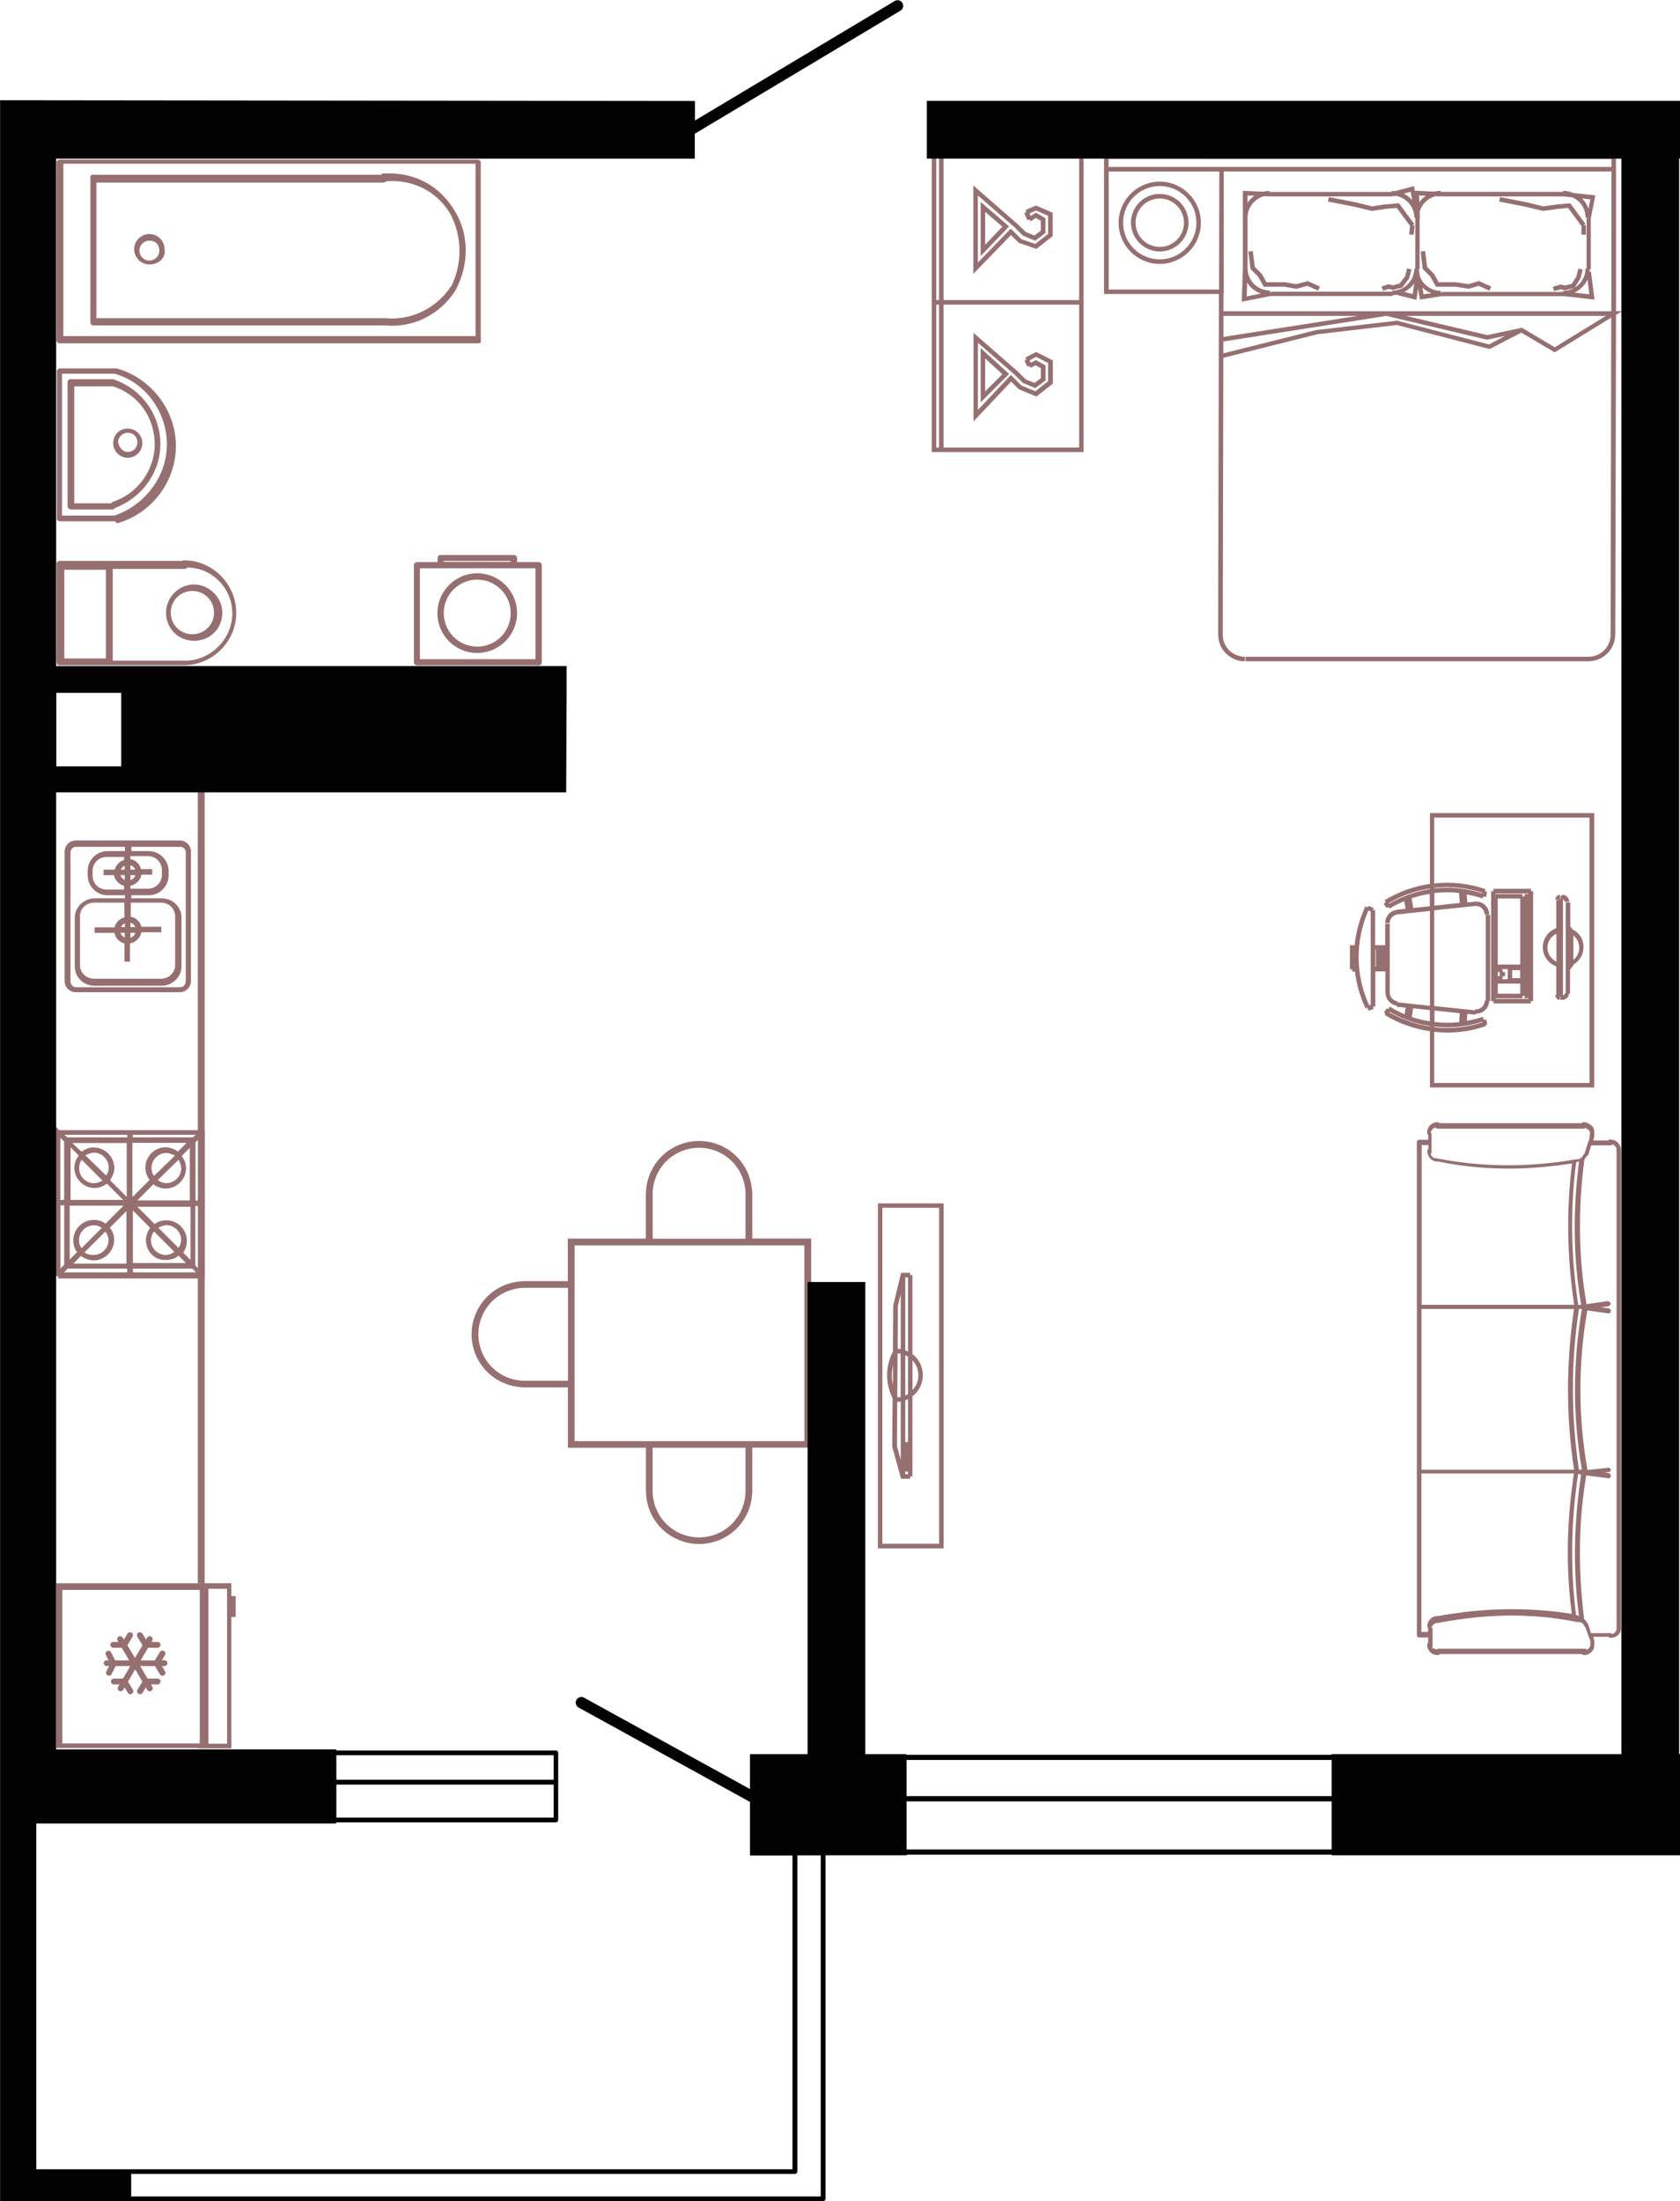 <?xml version="1.0" encoding="UTF-8"?>
<!DOCTYPE svg PUBLIC "-//W3C//DTD SVG 1.1//EN" "http://www.w3.org/Graphics/SVG/1.1/DTD/svg11.dtd">
<!-- Creator: CorelDRAW 2020 (64-Bit) -->
<svg xmlns="http://www.w3.org/2000/svg" xml:space="preserve" width="96.969mm" height="126.998mm" version="1.1" style="shape-rendering:geometricPrecision; text-rendering:geometricPrecision; image-rendering:optimizeQuality; fill-rule:evenodd; clip-rule:evenodd"
viewBox="0 0 195.69 256.29"
 xmlns:xlink="http://www.w3.org/1999/xlink"
 xmlns:xodm="http://www.corel.com/coreldraw/odm/2003">
 <defs>
  <style type="text/css">
   <![CDATA[
    .fil1 {fill:#020202;fill-rule:nonzero}
    .fil0 {fill:#966F71;fill-rule:nonzero}
   ]]>
  </style>
 </defs>
 <g id="Слой_x0020_1">
  <g id="_1730065520">
   <path class="fil0" d="M26.95 184.35l-3.52 0 -0.64 0 -16.23 0 0 19.18 16.23 0 0.64 0.04 3.52 0 0 -15.29 0.5 0 0 -2.44 -0.5 0 0 -1.49zm-3.68 18.65l-16.01 0 0 -17.88 16.01 0 0 17.88zm3.18 0.03l-2.17 0 0 -18.04 2.17 0 0 18.04z"/>
   <path class="fil0" d="M6.76 148.86l16.28 0 0 35.49 0.8 0 0 -35.48 0.02 0 0 -17.25c-0.01,0 -0.01,0 -0.02,0l0 -52.42 -0.8 0.27 0 52.12 -16.14 0 -0.44 -0.44 0 17.44 0.3 0 0 0.28 0 -0zm8.06 -0.71l-7.37 0 0.44 -0.44 6.93 0 -0.01 0.44 0 0 -0 0zm-5.32 -2.82c-0.22,-0.3 -0.3,-0.57 -0.3,-0.94 0,-0.94 0.79,-1.72 1.72,-1.72 0.44,0 0.72,0.14 0.94,0.3l-2.37 2.37 -0 0zm2.78 -1.94c0.22,0.3 0.36,0.64 0.36,1.01 0,0.94 -0.79,1.72 -1.72,1.72 -0.42,0 -0.79,-0.07 -1.08,-0.3l2.45 -2.44 0 0zm-2.86 2.86c0.42,0.28 0.94,0.5 1.5,0.5 1.28,0 2.37,-1.06 2.37,-2.37 0,-0.5 -0.12,-0.98 -0.5,-1.43l1.94 -1.94 0 6.12 -6.18 0 0.87 -0.89 -0 0zm1.51 -12.65c-0.57,0 -0.98,0.2 -1.43,0.5l-1.08 -1.01 6.34 0 0 6.27 -1.94 -1.94c0.28,-0.42 0.5,-0.94 0.5,-1.43 -0.02,-1.3 -1.08,-2.38 -2.39,-2.38l0 0zm-1 0.91c0.3,-0.12 0.66,-0.28 1.01,-0.3 0.94,0 1.72,0.79 1.72,1.72 0,0.36 -0.07,0.64 -0.3,0.94l-2.44 -2.37 0 -0zm2.02 2.96c-0.3,0.14 -0.64,0.3 -1.01,0.3 -0.94,0 -1.72,-0.79 -1.72,-1.72 0,-0.36 0.07,-0.72 0.3,-1.01l2.44 2.44zm-2.79 -2.94c-0.28,0.42 -0.5,0.86 -0.5,1.43 0,1.28 1.06,2.37 2.37,2.37 0.5,0 0.98,-0.2 1.43,-0.5l1.88 1.88 -6.12 0 0 -6.12 0.95 0.95 -0 -0zm5.23 5.85l-2.1 2.1c-0.36,-0.3 -0.89,-0.44 -1.38,-0.44 -1.28,0 -2.37,1.06 -2.37,2.37 0,0.52 0.14,1.01 0.44,1.38l-0.86 0.86 0 -6.27 6.26 0 0 0.01 0 -0zm3.56 -3.47c-0.22,-0.22 -0.3,-0.57 -0.3,-0.94 0,-0.94 0.79,-1.72 1.72,-1.72 0.36,0 0.66,0.14 1.01,0.3l-2.44 2.37 0 0zm2.86 -1.88c0.14,0.3 0.3,0.64 0.3,1.01 0,0.94 -0.79,1.72 -1.72,1.72 -0.42,0 -0.72,-0.14 -1.01,-0.36l2.44 -2.38zm-2.94 2.86c0.34,0.28 0.86,0.5 1.43,0.5 1.28,0 2.37,-1.06 2.37,-2.37 0,-0.57 -0.2,-0.98 -0.5,-1.43l0.94 -0.94 0 6.12 -6.12 0 1.89 -1.89 -0 0zm4.32 2.62l0 6.19 -0.86 -0.86c0.3,-0.36 0.44,-0.89 0.44,-1.38 0,-1.28 -1.06,-2.37 -2.37,-2.37 -0.52,0 -1.01,0.14 -1.38,0.44l-2.02 -2.02 6.19 0 0 0zm-3.75 2.44c0.22,-0.12 0.6,-0.28 0.94,-0.3 0.94,0 1.72,0.79 1.72,1.72 0,0.36 -0.14,0.64 -0.3,0.94l-2.37 -2.37 -0 -0zm1.87 2.81c-0.3,0.22 -0.64,0.36 -1.01,0.36 -0.94,0 -1.72,-0.79 -1.72,-1.72 0,-0.36 0.14,-0.72 0.36,-1.01l2.38 2.38zm-2.81 -2.79c-0.28,0.34 -0.5,0.86 -0.5,1.43 0,1.3 1.01,2.37 2.3,2.3 0.57,0 1.06,-0.12 1.5,-0.5l0.86 0.86 -6.18 0 0 -6.12 2.02 2.04 -0 -0zm-2.02 5.18l0 -0.44 6.91 0 0.44 0.44 -7.35 0zm7.57 -0.5l-0.3 -0.3 0 -6.93 0.3 0 0 7.23zm0 -7.87l-0.28 0 0 -6.79 0.28 -0.26 0 7.04zm-7.57 -7.65l7.3 0 -0.3 0.3 -7.01 0 0 -0.3 -0 0zm-0.08 0.94l6.34 0 -1.01 1.01c-0.42,-0.28 -0.94,-0.5 -1.43,-0.5 -1.28,0 -2.37,1.06 -2.37,2.37 0,0.57 0.2,1.06 0.5,1.43l-1.94 1.94 -0.07 0 0 -6.25 -0.02 0 0 -0zm-0.57 -0.94l0 0.3 -6.98 0 -0.36 -0.3 7.35 0zm-7.35 15.14l-0.44 0.42 0 -7.35 0.44 0 0 6.93zm-0.45 -14.79l0.44 0.44 0 6.79 -0.44 0 0 -7.23z"/>
   <path class="fil0" d="M20.94 115.53c0.72,0 1.3,-0.57 1.3,-1.3l0 -15.07c0,-0.72 -0.57,-1.3 -1.3,-1.3l-12.11 0c-0.72,0 -1.3,0.57 -1.3,1.3l0 15.07c0,0.72 0.57,1.3 1.3,1.3l12.11 0zm-5.75 -14.77c0.3,0.07 0.44,0.22 0.57,0.5l-0.57 0 0 -0.5zm0 1.14l0.57 0c-0.07,0.3 -0.3,0.5 -0.57,0.57l0 -0.57zm0 1.24c0.64,-0.14 1.16,-0.64 1.3,-1.3l1.24 0 0 -0.64 -1.3 0c-0.14,-0.57 -0.64,-1.08 -1.24,-1.16l0 -0.36 2.02 0c0.94,0 1.65,0.72 1.65,1.65l0 0.5c0,0.94 -0.72,1.65 -1.65,1.65l-2.02 0 0 -0.34 0 0zm0 4.31c0.3,0.07 0.44,0.22 0.57,0.5l-0.57 0 0 -0.5zm0 1.16l0.57 0c-0.07,0.3 -0.3,0.5 -0.57,0.57l0 -0.57zm-0.02 1.24c0.64,-0.14 1.16,-0.64 1.3,-1.3l2.32 0 0 -0.64 -2.32 0c-0.14,-0.57 -0.64,-1.08 -1.24,-1.16l0 -1.65 3.52 0c0.94,0 1.65,0.72 1.65,1.58l0 5.7c0,0.86 -0.72,1.58 -1.65,1.58l-7.79 0c-0.94,0 -1.65,-0.72 -1.65,-1.58l0 -5.7c0,-0.86 0.72,-1.58 1.65,-1.58l3.52 0 0.02 1.72c-0.57,0.14 -1.01,0.57 -1.16,1.16l-2.32 0 0 0.64 2.32 0c0.07,0.57 0.57,1.08 1.16,1.24l0 2.1 0.64 0 0 -2.1 0.02 0 0 -0.01zm-1.14 -1.24l0.5 0 0 0.57c-0.22,-0.14 -0.44,-0.29 -0.5,-0.57zm0.52 -0.66l-0.44 0c0.07,-0.22 0.22,-0.36 0.44,-0.44l0 0.44zm-6.34 6.36l0 -15.07c0,-0.36 0.3,-0.64 0.64,-0.64l5.7 0 0 0.5 -2.02 0c-1.24,0 -2.32,1.01 -2.32,2.32l0 0.5c0,1.24 1.01,2.32 2.32,2.32l2.02 0 0 0.36 -3.52 0c-1.24,0 -2.32,1.01 -2.32,2.24l0 5.7c0,1.24 1.01,2.24 2.32,2.24l7.79 0c1.24,0 2.32,-1.01 2.32,-2.24l0 -5.7c0,-1.24 -1.01,-2.24 -2.32,-2.24l-3.52 0 0 -0.36 2.02 0c1.24,0 2.32,-1.01 2.32,-2.32l0 -0.5c0,-1.24 -1.01,-2.32 -2.32,-2.32l-2.02 0 0 -0.5 5.7 0c0.36,0 0.64,0.3 0.64,0.64l0 15.07 -0.02 0c0,0.36 -0.3,0.64 -0.64,0.64l-12.11 0c-0.37,0 -0.65,-0.3 -0.65,-0.64l-0 0zm5.08 -12.41c0.07,0.57 0.57,1.08 1.16,1.24l0 0.44 -2.02 0c-0.94,0 -1.65,-0.72 -1.65,-1.65l0 -0.5c0,-0.94 0.72,-1.65 1.65,-1.65l2.02 0 0 0.35c-0.53,0.17 -0.94,0.57 -1.08,1.13l-1.3 0 0 0.64 1.23 0 0 0.01 0 -0zm0.74 0l0.5 0 0 0.57c-0.22,-0.14 -0.44,-0.29 -0.5,-0.57zm0.05 -0.64c0.07,-0.22 0.22,-0.36 0.44,-0.44l0 0.44 -0.44 0z"/>
   <path class="fil0" d="M12.48 193.99l0.23 0 -0.32 0.63c-0.09,0.18 -0.01,0.37 0.15,0.46 0.17,0.09 0.37,0.01 0.46,-0.15l0.47 -0.94 1.71 0 -0.86 1.46 -1.06 0c-0.19,0 -0.34,0.15 -0.34,0.34 0,0.19 0.15,0.34 0.34,0.34l0.65 0 -0.15 0.28c-0.1,0.17 -0.04,0.37 0.12,0.47 0.17,0.1 0.37,0.04 0.47,-0.12l0.17 -0.28 0.37 0.62c0.1,0.17 0.31,0.22 0.47,0.12 0.17,-0.1 0.22,-0.31 0.12,-0.47l-0.57 -0.95 0.84 -1.43 0.84 1.43 -0.57 0.95c-0.1,0.17 -0.04,0.37 0.12,0.47 0.17,0.1 0.37,0.04 0.47,-0.12l0.37 -0.62 0.17 0.28c0.1,0.17 0.31,0.22 0.47,0.12 0.17,-0.1 0.22,-0.31 0.12,-0.47l-0.15 -0.28 0.77 0c0.19,0 0.34,-0.15 0.34,-0.34 0,-0.19 -0.15,-0.34 -0.34,-0.34l-1.17 0 -0.86 -1.46 1.72 0 0.58 0.96c0.1,0.17 0.31,0.22 0.47,0.12 0.17,-0.1 0.22,-0.31 0.12,-0.47l-0.36 -0.61 0.3 0c0.19,0 0.34,-0.15 0.34,-0.34 0,-0.19 -0.15,-0.34 -0.34,-0.34l-0.3 0 0.36 -0.61c0.1,-0.17 0.04,-0.37 -0.12,-0.47 -0.05,-0.03 -0.12,-0.04 -0.18,-0.04 -0.12,0 -0.23,0.05 -0.3,0.17l-0.58 0.97 -1.65 0 0.86 -1.47 1.11 0c0.19,0 0.34,-0.15 0.34,-0.34 0,-0.19 -0.15,-0.34 -0.34,-0.34l-0.71 0 0.09 -0.15c0.1,-0.17 0.04,-0.37 -0.12,-0.47 -0.05,-0.03 -0.11,-0.04 -0.18,-0.04 -0.12,0 -0.23,0.06 -0.3,0.17l-0.13 0.22 -0.41 -0.68c-0.06,-0.11 -0.18,-0.17 -0.3,-0.17 -0.05,0 -0.12,0.01 -0.18,0.04 -0.17,0.1 -0.22,0.31 -0.12,0.47l0.6 1 -0.88 1.48 -0.88 -1.48 0.6 -1c0.1,-0.17 0.04,-0.37 -0.12,-0.47 -0.05,-0.03 -0.12,-0.04 -0.18,-0.04 -0.12,0 -0.23,0.05 -0.3,0.17l-0.41 0.68 -0.13 -0.22c-0.06,-0.11 -0.18,-0.17 -0.3,-0.17 -0.05,0 -0.12,0.01 -0.18,0.04 -0.17,0.1 -0.22,0.31 -0.12,0.47l0.09 0.15 -0.59 0c-0.19,0 -0.34,0.15 -0.34,0.34 0,0.19 0.15,0.34 0.34,0.34l0.99 0 0.86 1.47 -1.64 0 -0.47 -0.94c-0.05,-0.12 -0.19,-0.19 -0.31,-0.19 -0.05,0 -0.1,0.01 -0.15,0.03 -0.17,0.09 -0.25,0.3 -0.15,0.46l0.32 0.63 -0.23 0c-0.19,0 -0.34,0.15 -0.34,0.34 0.01,0.19 0.17,0.33 0.35,0.33l0 -0z"/>
   <path class="fil0" d="M87.62 138.7l-0.02 0c-0.11,-2.07 -1.25,-3.96 -3.05,-5.01 -0.96,-0.55 -2.03,-0.84 -3.12,-0.84 -1.07,0 -2.16,0.28 -3.12,0.84 -1.88,1.09 -3.05,3.12 -3.07,5.28l-0.01 0 0 5.25 -9.09 0 0 4.95 -5.09 0 0 0.01c-2.2,0.03 -4.19,1.18 -5.28,3.07 -1.12,1.92 -1.12,4.3 0,6.22 1.05,1.8 2.94,2.94 5.01,3.05l0 0.02 0.33 0c0,0 0,0 0.01,0 0.02,0 0.04,0 0.06,0l4.97 0 0 7.03 9.09 0 0 5.09 0.01 0c0.02,2.18 1.18,4.19 3.07,5.28 0.96,0.55 2.03,0.84 3.12,0.84 1.07,0 2.16,-0.28 3.12,-0.84 1.8,-1.05 2.94,-2.94 3.05,-5.01l0.02 0 0 -5.37 6.86 0 0 -24.35 -6.86 0 0 -5.54 -0.01 0 0 0.02 0 -0zm-21.47 22.07l-5.04 0c-1.92,0 -3.7,-1.03 -4.66,-2.69 -0.97,-1.68 -0.97,-3.76 0,-5.44 0.97,-1.68 2.8,-2.7 4.73,-2.69l0 0 4.98 0 0 10.81 -0.01 0 0 -0zm9.87 -21.67l0 0c-0.02,-1.94 1,-3.76 2.69,-4.73 1.68,-0.97 3.76,-0.97 5.44,0 1.68,0.97 2.71,2.79 2.69,4.73l0 5.13 -10.81 0 0 -5.13 0 0zm10.82 34.45c0.02,1.94 -1,3.76 -2.69,4.73 -1.68,0.97 -3.77,0.97 -5.44,0 -1.68,-0.97 -2.71,-2.79 -2.69,-4.73l0 0 0 -4.98 10.82 0 0 4.98 -0.01 0 -0 0zm6.86 -28.54l0 22.79 -26.77 0 0 -22.79 26.77 0z"/>
   <path class="fil0" d="M187.61 132.67c-0.12,0 -0.25,0 -0.25,0.12l-1.77 0 0.12 -0.47c0,-0.12 0,-0.12 0,-0.25 0,-0.34 0,-0.69 -0.25,-0.94 -0.22,-0.22 -0.6,-0.47 -0.94,-0.47 -0.12,0 -0.25,0 -0.25,0.12l-16.58 0c-0.12,-0.12 -0.12,-0.12 -0.25,-0.12 -0.6,0 -1.2,0.47 -1.2,1.2 0,0.12 0,0.25 0.12,0.25l0 0.6 -1.07 0c-0.12,0 -0.25,0.12 -0.25,0.25l0 19.19 0 38.26c0,0.12 0.12,0.25 0.25,0.25l1.07 0 0 0.6c-0.12,0.12 -0.12,0.12 -0.12,0.25 0,0.6 0.47,1.2 1.2,1.2 0.12,0 0.25,0 0.25,-0.12l16.58 0c0.12,0.12 0.12,0.12 0.25,0.12 0.34,0 0.69,-0.12 0.94,-0.47 0.25,-0.22 0.25,-0.6 0.25,-0.94 0,-0.12 0,-0.12 0,-0.25l-0.12 -0.47 1.77 0c0.12,0.12 0.12,0.12 0.25,0.12 0.72,0 1.2,-0.47 1.2,-1.12 0,-0.12 0,-0.12 0,-0.12l0 -0.12 0 -55.45c-0.01,-0.59 -0.47,-1.19 -1.2,-1.19l0 -0zm-20.98 -0.77c0.12,-0.35 0.34,-0.6 0.6,-0.6 0.12,0.12 0.12,0.12 0.25,0.12l17.05 0 0.12 -0.12c0.1,0.12 0.22,0.12 0.34,0.25 0.26,0.12 0.26,0.35 0.14,0.94l0 0.12 -0.25 0.72 -0.34 1.07c-0.12,0 -0.12,0.12 -0.12,0.12 -0.12,0.22 -0.37,0.47 -0.72,0.47 -0.12,0 -0.12,0 -0.12,0 -5.45,0.94 -10.92,0.94 -16.23,-0.12l-0.12 0c-0.25,0 -0.47,-0.22 -0.6,-0.47 0.12,-0.12 0.12,-0.12 0.12,-0.25l0 -2.01c0,-0.12 0,-0.25 -0.12,-0.25l0 -0zm17.55 20.04l-0.34 0c-0.84,-5.45 -0.97,-11.02 -0.25,-16.58 0.12,-0.12 0.34,-0.12 0.34,-0.12 -0.71,5.56 -0.71,11.13 0.25,16.7zm-0.26 36.24c-0.1,-0.12 -0.22,-0.12 -0.34,-0.12 -0.69,-5.45 -0.58,-11.02 0.25,-16.46l0.34 0.12c-0.84,5.44 -0.96,11.01 -0.25,16.46zm0 -17.05c-0.94,-6.29 -0.94,-12.55 0,-18.72l0.34 0c-1.07,6.29 -1.07,12.55 0,18.72l-0.34 0zm-18.34 -37.8c0,0 0.82,0 0.8,0l0 0.47c-0.12,0.12 -0.12,0.12 -0.12,0.25 0,0.6 0.47,1.2 1.2,1.2 0.12,0 0.12,0 0.12,0 2.73,0.58 5.57,0.82 8.3,0.82 2.39,0 4.87,-0.25 7.24,-0.6 -0.69,5.45 -0.58,11.02 0.25,16.46l-17.77 0 0 -18.59 -0.01 0 -0 -0zm0 19.08l17.77 0c-0.94,6.29 -0.94,12.55 0,18.72l-17.77 0 0 -18.72zm0.69 36.94c0,0.12 0,0.25 0.12,0.25l-0.1 0.42 -0.72 0 0 -18.46 17.77 0c-0.84,5.47 -0.97,10.92 -0.25,16.35 -5.19,-0.82 -10.42,-0.69 -15.52,0.25 -0.12,0 -0.12,0 -0.12,0 -0.59,0 -1.19,0.46 -1.19,1.2l0 0zm18.98 1.89c0,0.25 0,0.47 -0.12,0.6 -0.1,0.12 -0.22,0.25 -0.34,0.25 0,-0.12 0,-0.12 -0.12,-0.12l-17.05 0c-0.12,0 -0.25,0 -0.25,0.12 -0.22,-0.12 -0.47,-0.22 -0.62,-0.12 0.12,-0.12 0.12,-0.12 0.12,-0.26l0 -2.01c0,-0.12 -0.12,-0.25 -0.12,-0.25 0.12,-0.22 0.34,-0.47 0.6,-0.47 0.12,0 0.12,0 0.12,0 5.45,-1.07 10.92,-1.2 16.23,-0.12 0.12,0 0.12,0 0.12,0 0.37,0 0.6,0.12 0.72,0.47l0.12 0.12 0.34 0.94 0.26 0.72 0 0.13 -0.01 0 -0 0zm3.05 -1.8c0,0.12 0,0.12 0,0.12l0 0.12c0,0.25 -0.22,0.47 -0.47,0.6 -0.12,-0.12 -0.12,-0.12 -0.25,-0.12l-2.26 0 -0.34 -1.07c0,0 0,-0.12 -0.12,-0.12 -0.1,-0.22 -0.22,-0.35 -0.34,-0.47 -0.69,-5.57 -0.69,-11.14 0.25,-16.71l2.61 0.34c0.12,0 0.25,-0.12 0.25,-0.25 0,-0.22 -0.12,-0.35 -0.25,-0.35l-0.47 -0.12 0.47 0c0.12,0 0.25,-0.12 0.25,-0.25 0,-0.12 -0.12,-0.26 -0.25,-0.26l-2.49 0.26 0 -0.12c-1.07,-6.15 -1.07,-12.31 0,-18.46l2.49 0.35c0.12,0 0.25,-0.12 0.25,-0.25 0,-0.22 -0.12,-0.34 -0.25,-0.34l-0.94 -0.12 0.94 -0.12c0.12,-0.1 0.25,-0.22 0.25,-0.35 -0.1,-0.12 -0.22,-0.25 -0.34,-0.25l-2.49 0.35c-0.97,-5.57 -0.97,-11.26 -0.25,-16.83 0.1,-0.12 0.22,-0.35 0.34,-0.47 0,0 0.12,0 0.12,-0.12l0.34 -1.07 2.26 0c0.12,0 0.25,-0.12 0.25,-0.12 0.22,0.12 0.47,0.35 0.44,0.67l0 55.53 0.01 0 0 0.02 0 -0.01z"/>
   <path class="fil0" d="M21.41 65.24c-0.15,0 -0.31,0.13 -0.31,0.07l-14.2 0c-0.15,0 -0.31,0.15 -0.31,0.31l0 11.53c0,0.15 0.15,0.31 0.31,0.31l14.51 0c3.28,0 6.11,-2.7 6.11,-6.11 0,-3.28 -2.7,-6.11 -6.11,-6.11l0 0zm-9.08 11.43l-4.84 0 0 -10.33 4.84 0 0 10.33zm9.22 0.25l-8.4 0 -0.02 0 0 -10.68 8.4 0c0.15,0 0.31,-0.15 0.31,-0.15 2.83,0 5.22,2.37 5.22,5.35 -0.01,2.97 -2.53,5.49 -5.51,5.49l0 -0z"/>
   <path class="fil0" d="M22.62 68.05c-1.86,0 -3.28,1.58 -3.28,3.28 0,1.86 1.43,3.28 3.28,3.28 1.86,0 3.28,-1.43 3.28,-3.28 -0.01,-1.86 -1.63,-3.26 -3.28,-3.28zm-0.21 5.8c-1.4,0 -2.52,-1.09 -2.52,-2.52 0,-1.4 1.12,-2.52 2.52,-2.52 1.4,0 2.52,1.12 2.52,2.52 0.01,1.39 -1.12,2.52 -2.52,2.52z"/>
   <path class="fil0" d="M6.91 39.98l48.77 0c0.25,0 0.4,-0.15 0.32,-0.32l0 -20.75c0,-0.15 -0.15,-0.32 -0.32,-0.32l-48.77 0c-0.15,0 -0.32,0.15 -0.32,0.32l0 20.75c0.01,0.15 0.17,0.32 0.32,0.32zm0.47 -20.92l48.01 0 0 20.07 -48.01 0 0 -20.07z"/>
   <path class="fil0" d="M45.35 20.2c-0.36,0 -0.53,0 -0.84,0 0,0.15 -0.15,0.15 -0.15,0.15l-33.58 0c-0.15,0 -0.32,0.15 -0.25,0.4l0 16.82c0,0.15 0.15,0.32 0.32,0.32l33.87 0 0.15 0c3.33,0.32 6.42,-1.31 8.19,-4.09 1.61,-3.01 1.61,-6.57 -0.15,-9.35 -1.7,-2.78 -4.46,-4.26 -7.56,-4.26l0 0zm7.18 13.15c-1.69,2.53 -4.62,4.01 -7.71,3.7l-0.15 0 -33.42 0 -0.02 0 0 -15.79 33.43 0c0.15,0 0.32,-0.15 0.32,-0.15 3.01,-0.25 5.81,1.08 7.42,3.7 1.47,2.68 1.47,5.93 0.15,8.55z"/>
   <path class="fil0" d="M13.48 42.9c-0.15,0 -0.15,0 -0.15,0l-6.39 0c-0.15,0 -0.31,0.15 -0.31,0.31l0 17.18c0,0.15 0.15,0.31 0.31,0.31l6.39 0c0,0 0.15,0 0.31,0.23 4.02,-1.12 6.85,-4.84 6.85,-9.01 0,-4.17 -2.9,-7.89 -6.85,-9.01 -0.15,-0.02 -0.15,-0.02 -0.15,-0.02l0 0zm5.96 8.85c0,3.71 -2.54,7.07 -6.11,8.28l-6.11 0 0 -16.52 6.11 0c3.59,0.97 6.11,4.45 6.11,8.24z"/>
   <path class="fil0" d="M13.02 44.15l-4.84 0c-0.15,0 -0.31,0.15 -0.31,0.31l0 14.51c0,0.15 0.15,0.31 0.31,0.31l0 0 0 0.04 4.84 0c0.15,0 0.31,0 0.31,-0.15 3.18,-1.17 5.35,-4.14 5.35,-7.44 0,-3.49 -2.21,-6.47 -5.51,-7.58 -0.15,0 -0.15,0 -0.15,0l0 0zm5 7.6c0,2.98 -2.01,5.8 -4.96,6.7 0,0.15 -0.15,0.15 -0.15,0.15l-4.26 0 0 -13.61 4.53 0c2.98,0.96 4.84,3.64 4.84,6.77l-0 -0z"/>
   <path class="fil0" d="M14.88 53.3c0.9,0 1.7,-0.74 1.7,-1.7 0,-0.9 -0.74,-1.7 -1.7,-1.7 -0.97,0 -1.7,0.74 -1.7,1.7 0,0.89 0.74,1.7 1.7,1.7zm0 -2.91c0.66,0 1.12,0.45 1.12,1.12 0,0.66 -0.53,1.12 -1.12,1.12 -0.51,0 -0.97,-0.43 -1.12,-1.12 0,-0.65 0.53,-1.12 1.12,-1.12z"/>
   <path class="fil0" d="M63.11 77.11l0 -11.3c0,-0.2 -0.17,-0.36 -0.36,-0.36l-2.52 0 0 -0.47c0,-0.2 -0.17,-0.36 -0.36,-0.36l-8.54 0c-0.2,0 -0.36,0.17 -0.36,0.36l0 0.47 -2.4 0c-0.2,0 -0.36,0.17 -0.36,0.36l0 11.3c0,0.2 0.17,0.36 0.36,0.36l14.2 0c0.18,0 0.35,-0.17 0.35,-0.36l-0 0zm-11.44 -11.79l7.8 0 0 0.11 -7.8 0 0 -0.11zm10.69 11.43l-13.45 0 0 -10.58 13.46 0 0 10.58 -0.01 0z"/>
   <path class="fil0" d="M55.59 76.03c2.55,0 4.64,-2.08 4.64,-4.64 0,-2.55 -2.08,-4.64 -4.64,-4.64 -2.55,0 -4.64,2.08 -4.64,4.64 -0.01,2.56 2.07,4.64 4.64,4.64zm0 -8.54c2.16,0 3.9,1.76 3.9,3.9 0,2.16 -1.75,3.9 -3.9,3.9 -2.16,0 -3.9,-1.75 -3.9,-3.9 -0.01,-2.15 1.75,-3.9 3.9,-3.9z"/>
   <path class="fil0" d="M17.4 27.25c-0.93,0 -1.77,0.76 -1.77,1.77 0,0.93 0.76,1.77 1.77,1.77 1.16,0 1.95,-0.84 1.77,-1.77 0,-0.93 -0.76,-1.77 -1.77,-1.77zm0 3.09c-0.68,0 -1.16,-0.55 -1.16,-1.16 0,-0.68 0.55,-1.16 1.16,-1.16 0.72,0 1.16,0.47 1.16,1.16 0,0.68 -0.55,1.16 -1.16,1.16z"/>
   <path class="fil0" d="M108.53 34.95l0 0.53 0 17.16 17.69 0 0 -17.16 0 -0.53 0 -17.04 -17.69 0 0 17.04zm1.38 -16.53l15.79 0 0 16.52 -15.79 0 0 -16.52zm0 17.05l15.79 0 0 16.64 -15.79 0 0 -16.64zm-0.85 -17.05l0.32 0 0 16.52 -0.32 0 0 -16.52zm0 17.05l0.32 0 0 16.64 -0.32 0 0 -16.64z"/>
   <path class="fil0" d="M119.45 24.45l0.11 0.25 -0.25 0.1 0.36 0.85 0.25 -0.1 0.14 0.22 0.59 -0.4 0.58 0.33 0 1.17 -0.74 0.55 -1.01 -0.41 -0.95 -0.92 -5.15 -4.49 0 10.28 4.38 -4.51 0.9 0.9 2.06 0.71 1.9 -1.49 0 -2.72 -1.95 -0.84 -1.21 0.52 0 0zm2.63 0.67l0 2.12 -1.48 1.16 -1.62 -0.54 -1.24 -1.24 -3.84 3.96 0 -7.83 4.27 3.71 0.97 0.97 1.44 0.6 1.2 -0.9 0 -1.73 -1.12 -0.64 -0.6 0.4 -0.13 -0.32 0.75 -0.33 1.41 0.62 -0 -0z"/>
   <path class="fil0" d="M114.23 29.82l3.31 -3.46 -3.31 -2.85 0 6.31zm0.52 -5.16l2.01 1.73 -2.01 2.11 0 -3.84z"/>
   <path class="fil0" d="M119.43 41.64l0.13 0.23 -0.23 0.12 0.36 0.73 0.23 -0.12 0.12 0.23 0.6 -0.3 0.6 0.34 0 1.17 -0.74 0.55 -1.01 -0.41 -0.94 -0.93 -5.15 -4.49 0 10.3 4.38 -4.63 0.9 0.9 2.05 0.84 1.91 -1.5 0 -2.71 -1.95 -0.98 -1.25 0.66 0 -0zm2.65 0.63l0 2.12 -1.47 1.16 -1.62 -0.65 -1.24 -1.24 -3.84 4.07 0 -7.82 4.27 3.71 0.97 0.97 1.44 0.6 1.2 -0.9 0 -1.73 -1.11 -0.63 -0.62 0.31 -0.13 -0.27 0.75 -0.42 1.41 0.72 -0 0z"/>
   <path class="fil0" d="M114.23 46.85l3.31 -3.31 -3.31 -3.01 0 6.31 0 0zm0.52 -5.12l2.01 1.84 -2.01 2.01 0 -3.85 0 -0z"/>
   <path class="fil0" d="M188.23 19.96l0 0 0 -1.98 -59.63 0 0 1.45 0 0.53 0 14.27 13.38 0 -0.09 39.68 0 0 0 0 0 0.05 0.01 0c0.01,0.81 0.33,1.56 0.91,2.13 0.58,0.58 1.38,0.91 2.2,0.91l0 -0.53c-0.67,0 -1.35,-0.28 -1.83,-0.75 -0.49,-0.49 -0.75,-1.14 -0.75,-1.83l0.07 -32.23 10.94 -2.74 9.26 -1.08 10.81 2.8 3.7 -1.91 3.88 2.3 6.59 -4.05 -0.07 36.92 0 0c0,1.43 -1.16,2.57 -2.57,2.57l-39.95 0 0 0.53 40.01 0 0 -0.01c1.65,-0.03 3.01,-1.37 3.04,-3.04l0.01 0 0.09 -37.29 0.71 -0.43 -0.71 0 0 -16.26 -0 0zm-46.23 13.75l-12.86 0 0 -13.74 12.89 0 -0.03 13.74zm31.44 6.39l-10.71 -2.76 -9.39 1.09 -10.84 2.71 0 -1.38 18.99 -2.98 11.67 2.76 0.05 0.01 2.13 -0.45 -1.9 1.01 0 -0zm-30.93 -0.87l0 -2.45 15.64 0 -15.64 2.45zm38.58 1.2l-3.85 -2.29 -0.1 0.05 -3.9 0.83 -9.48 -2.24 23.3 0 -5.95 3.65 -0 0zm6.6 -4.19l-26.15 0 -0.02 0 -0.03 0 -18.98 0 0 -2.01 0.03 0 0 -14.27 45.17 0 -0.02 16.28 0 0zm0.03 -16.8l-45.17 0 -13.42 0 0 -0.93 58.58 0 0 0.93z"/>
   <path class="fil0" d="M135.09 30.73c2.64,0 4.79,-2.16 4.79,-4.79 0,-2.64 -2.16,-4.79 -4.79,-4.79 -2.64,0 -4.79,2.16 -4.79,4.79 0,2.64 2.16,4.79 4.79,4.79zm0 -9.07c2.35,0 4.27,1.91 4.27,4.27 0,2.35 -1.91,4.27 -4.27,4.27 -2.35,0 -4.27,-1.91 -4.27,-4.27 0,-2.34 1.91,-4.27 4.27,-4.27z"/>
   <path class="fil0" d="M135.09 29.28c1.85,0 3.35,-1.5 3.35,-3.35 0,-1.85 -1.5,-3.35 -3.35,-3.35 -1.85,0 -3.35,1.5 -3.35,3.35 0.01,1.84 1.51,3.35 3.35,3.35zm0 -6.17c1.56,0 2.82,1.26 2.82,2.82 0,1.56 -1.26,2.82 -2.82,2.82 -1.56,0 -2.82,-1.26 -2.82,-2.82 0,-1.56 1.27,-2.82 2.82,-2.82z"/>
   <polygon class="fil0" points="179.74,24.56 181.47,24.32 182.65,24.21 184.21,26.32 184.21,27.33 184.73,27.33 184.73,26.23 184.47,26.23 184.68,26.08 182.91,23.67 181.41,23.8 179.76,24.03 177.87,23.56 174.72,22.95 174.63,23.47 177.75,24.08 "/>
   <polygon class="fil0" points="166.6,32.2 167.27,33.39 169.56,33.38 171.07,33.63 172.24,33.28 173.48,33.85 173.7,33.37 172.28,32.72 171.04,33.09 169.6,32.86 167.58,32.86 167.05,31.91 166.23,31.07 166,29.23 165.48,29.29 165.72,31.32 "/>
   <path class="fil0" d="M162.23 34.48l0 -0.12c0.19,0 0.37,-0.02 0.55,-0.05l-0.01 0.05 2.22 0.55 0.18 -1.31 0.23 1.28 2.53 -0.4 14.22 0 3.58 0.4 -0.41 -3.23 -0.17 0.02c0.01,-0.11 0.03,-0.23 0.03,-0.35l0.12 0 0 -5.9 0.53 -2.67 -2.56 -0.28c-0.37,-0.15 -0.79,-0.25 -1.2,-0.25l0 0.12 -14.19 0 -0.06 0 0 -0.12c-0.25,0 -0.47,0.03 -0.71,0.09l-2.31 -0.1 -0.1 -0.54 -2.22 0.59c-0.12,-0.01 -0.23,-0.03 -0.35,-0.03l0 0.12 -14.19 0 -0.06 0 0 -0.12c-0.25,0 -0.47,0.03 -0.71,0.09l-2.4 -0.1 0 3.17 0 5.91 -0.13 3.83 3.33 -0.66 14.26 0 0 0.01 0.01 0 0 0zm3.59 -0.2l-0.14 -0.81c0.3,0.3 0.65,0.52 1.04,0.67l-0.9 0.13zm17.55 -0.2c0.68,-0.31 1.23,-0.85 1.55,-1.53l0.21 1.72 -1.76 -0.2 0 0zm1.88 -10.87l-0.22 1.08c-0.15,-0.43 -0.38,-0.82 -0.72,-1.15 -0.01,-0.01 -0.03,-0.02 -0.04,-0.03l0.98 0.1 -0 0zm-19.18 -0.41c-0.29,0.21 -0.54,0.46 -0.75,0.75l-0.03 -0.79 0.79 0.03 0 -0zm-0.68 2.58l-0.03 -0.69c0.23,-0.91 0.94,-1.6 1.85,-1.85l0.69 0.03 0.01 -0.27 0 0.27 14.25 0 0.99 0.11c0.29,0.13 0.55,0.3 0.79,0.53 0.49,0.49 0.75,1.14 0.75,1.83l0.13 0 0 0.01 0.26 0.05 -0.27 0 0 5.87 -0.12 0c0,0.93 -0.5,1.75 -1.25,2.2l0.64 -1.03 0.28 -1.04 -0.51 -0.13 -0.23 0.93 -0.53 0.84 -0.8 0.2 -0.49 -0.12 -0.92 0.27 0.14 0.51 0.77 -0.22 0.47 0.12 1.07 -0.27c-0.37,0.21 -0.8,0.34 -1.25,0.34l0 0.12 -14.2 0 0 0.27 -0.04 -0.27 -0.02 0 0 -0.12c-0.68,0 -1.33,-0.27 -1.83,-0.75 -0.27,-0.27 -0.46,-0.59 -0.59,-0.93l-0.15 -0.83 0.11 0 0 -5.98 -0.27 0.01 0.27 -0.01 -0.01 0zm-0.84 8.86l-0.97 -0.25c0.45,-0.23 0.85,-0.57 1.15,-0.98l-0.18 1.23zm-0.23 -11.91l0.17 0.96c-0.28,-0.31 -0.6,-0.57 -0.97,-0.74l0.81 -0.22zm-19 0.43l0.8 0.03c-0.31,0.22 -0.59,0.5 -0.8,0.81l0 -0.84zm-0.1 11.74l0.05 -1.61c0.12,0.2 0.27,0.4 0.44,0.57 0.33,0.33 0.73,0.57 1.16,0.72l-1.65 0.33 0 -0zm2.74 -0.29l-0.05 -0.26 -0.01 0 0 -0.13c-0.67,0 -1.35,-0.28 -1.83,-0.75 -0.47,-0.47 -0.75,-1.15 -0.75,-1.83l0 -5.85 0 -0.06c0,-1.2 0.83,-2.2 1.93,-2.49l0.69 0.03 0.01 -0.27 0 0.27 14.27 0 0 -0.11c0.01,0 0.02,0 0.04,0l0.02 0.1 0.28 -0.06c1.23,0.2 2.18,1.25 2.18,2.54l0.11 0 0.01 0.09 0 5.84 -0.12 0 0 0 0 0c0,1.43 -1.16,2.57 -2.57,2.57l0 0.12 -14.21 0 0 0.25 0.01 0 0 0z"/>
   <polygon class="fil0" points="162.7,24.21 164.25,26.31 164.14,27.29 164.66,27.35 164.78,26.27 164.53,26.23 164.74,26.08 162.96,23.67 161.34,23.8 159.82,24.03 157.93,23.56 154.78,22.95 154.68,23.47 157.81,24.08 159.8,24.56 161.4,24.32 "/>
   <polygon class="fil0" points="150.98,33.09 149.65,32.86 147.52,32.86 146.99,31.91 146.16,31.07 145.93,29.23 145.41,29.29 145.66,31.32 146.54,32.2 147.21,33.39 149.61,33.38 151,33.63 152.29,33.28 153.53,33.85 153.75,33.37 152.34,32.73 "/>
   <polygon class="fil0" points="163.34,33.48 164.13,32.43 164.42,31.37 163.91,31.25 163.68,32.16 163.03,33.01 162.23,33.22 161.73,33.09 160.93,33.36 161.1,33.86 161.75,33.63 162.23,33.76 "/>
   <path class="fil0" d="M102.26 180.29l7.66 0 0 -40.17 -7.66 0 0 40.17zm0.52 -39.66l6.61 0 0 39.12 -6.61 0 0 -39.12z"/>
   <path class="fil0" d="M106.28 157.7l0 -9.23 -0.27 0 0 -0.27 -1.05 0 -0.91 3.77 -0.04 5.4c-0.89,1.7 -0.9,3.72 -0.04,5.44l-0.04 5.6 0 0.03 1.03 3.74 1.05 0 0 -0.26 0.27 0 0 -9.35c0.1,-0.07 0.21,-0.15 0.3,-0.25 0.59,-0.59 0.91,-1.37 0.91,-2.2 0,-0.83 -0.32,-1.61 -0.91,-2.2 -0.07,-0.07 -0.18,-0.15 -0.29,-0.23l0 -0zm-2.27 3.57c-0.17,-0.77 -0.15,-1.58 0.02,-2.35l-0.02 2.35zm0.91 8.71l-0.44 -1.6 0.03 -5.15c0.13,0 0.28,-0.02 0.41,-0.04l0 6.79 0 -0zm0 -7.32c-0.13,0.02 -0.27,0.03 -0.4,0.04l0 -0.01 0.03 -5.11c0.12,0.01 0.25,0.01 0.36,0.04l0 5.04 0.01 0 0 0zm0 -5.58c-0.12,-0.02 -0.25,-0.03 -0.36,-0.03l0.03 -5.01 0.33 -1.36 0 6.4 -0 0zm0.85 14.58l-0.32 0 0 -0.32 0.32 0 0 0.32zm0 -3.75l-0.32 0 0 -4.86c0.11,-0.04 0.22,-0.09 0.32,-0.14l0 5.01zm0 -5.59c-0.1,0.06 -0.21,0.12 -0.32,0.18l0 -4.7c0.11,0.04 0.22,0.11 0.32,0.18l0 4.35zm0 -4.95c-0.11,-0.05 -0.21,-0.1 -0.32,-0.14l0 -8.49 0.32 0 0 8.63zm0.52 4.5l0 -3.47c0.44,0.47 0.68,1.08 0.68,1.73 0.01,0.66 -0.24,1.26 -0.68,1.73l0 0z"/>
   <path class="fil0" d="M178.31 103.49l-4.35 0 0 0.27 -0.27 0 0 12.81 0.27 0 0 0.27 4.35 0 0 -0.27 0.27 0 0 -12.81 -0.27 0 0 -0.27zm-0.27 12.81l-3.82 0 0 -0.07 3.12 0 0 -0.27 0.25 0 0 0.27 0.46 0 -0.01 0.07 0 0zm-3.58 -3.99l0 -7.69 2.62 0 0 7.69 -2.62 0zm2.61 0.65l0 0.93 -0.93 0 0 -0.93 0.93 0zm-2.03 0.22l0 -0.27 -0.1 0 0 -0.07 0.68 0 0 1.17 -0.68 0 0 -0.07 0.1 0 0 -0.27 0.27 0 0 -0.49 -0.27 0 0 -0zm-0.35 0l0 0.22 0 0.04 0 0.22 -0.22 0 0 -0.49 0.22 0.01 0 0 0 0zm2.39 1.35l0 1.17 -2.62 0 0 -1.17 2.62 0zm0.97 -10.43l-0.46 0 0 0.27 -0.25 0 0 -0.27 -3.12 0 0 -0.07 3.82 0 0.01 0.07 0 0z"/>
   <path class="fil0" d="M183.13 108.21c-0.02,-0.13 -0.1,-0.26 -0.22,-0.32l0 -2.82 -0.53 0 0 10.58 -0.12 0c0,0.07 -0.03,0.15 -0.09,0.2 -0.03,0.03 -0.07,0.03 -0.11,0.04l0 -11.13c0.04,0.01 0.09,0.01 0.11,0.04 0.05,0.05 0.09,0.12 0.09,0.2l0.53 0c0,-0.22 -0.09,-0.43 -0.25,-0.59 -0.15,-0.15 -0.38,-0.25 -0.6,-0.22l0 0.12 -0.15 0 0 0.38 -0.06 0 -0.02 -0.51c-0.3,0.01 -0.54,0.27 -0.54,0.57l0.36 0 0 0.05 -0.25 0 0 3.27c-0.93,0.34 -1.57,1.23 -1.57,2.23 0,1 0.64,1.89 1.57,2.23l0 3.33 -0.12 0c0,0.31 0.25,0.55 0.54,0.57l0.01 -0.38 0.06 0 0 0.38 0.25 0 0 -0.01c0.19,-0.01 0.36,-0.09 0.5,-0.21 0.14,-0.13 0.22,-0.32 0.23,-0.52l0.13 0 0 -2.82c0.12,-0.06 0.2,-0.19 0.22,-0.33l0.14 0 0 -0.2c0.73,-0.42 1.21,-1.18 1.21,-2.05 0.03,-0.89 -0.5,-1.71 -1.32,-2.1l0 -0.01zm-1.83 3.77c-0.62,-0.31 -1.05,-0.93 -1.05,-1.63 0,-0.71 0.42,-1.33 1.05,-1.63l0 3.27 0 -0zm1.64 -3.64l-0.03 0 0 -0.05 0.06 0 -0.03 0.05 0 0zm0.33 3.43l0 -2.86c0.42,0.34 0.68,0.86 0.68,1.44 0.01,0.56 -0.25,1.07 -0.68,1.43z"/>
   <path class="fil0" d="M166.56 120.07l0 6.55 19.14 0 0 -31.95 -19.14 0 0 8.25c-1.85,0.27 -3.65,0.9 -5.28,1.9l0.14 0.23 -0.25 0.19 0.36 0.49 0.2 -0.15 0.13 0.21c0.55,-0.34 1.13,-0.62 1.72,-0.86l0.14 0.89 -1.05 0.11 0 0.02c-0.75,0.1 -1.32,0.74 -1.32,1.52l0.53 0c0,-0.51 0.38,-0.94 0.9,-0.99l0 -0.01 3.78 -0.4 0 11.04 -3.79 -0.4 0.01 -0.13c-0.51,-0.05 -0.9,-0.49 -0.9,-1l0 -8.04 -0.53 0 0 2.52 -1.17 0 0 -4.09 -0.27 0 0.1 -0.25 -0.61 -0.25 -0.07 0.19 -0.29 -0.13c-0.67,1.45 -1.09,2.97 -1.25,4.53l-0.55 0 0 2.8 0.27 0 0 0.27 0.32 0c0.18,1.47 0.58,2.9 1.23,4.29l0.21 -0.1 0.15 0.38 0.61 -0.25 -0.1 -0.25 0.27 0 0 -4.09 1.17 0 0 2.52 0.01 0c0.03,0.74 0.59,1.36 1.32,1.46l-0.01 0.13 1.05 0.11 -0.13 0.76c-0.6,-0.26 -1.18,-0.53 -1.73,-0.88l-0.18 0.3 -0.15 -0.11 -0.36 0.49 0.2 0.14 -0.09 0.15c1.61,0.98 3.41,1.62 5.26,1.89l0 0zm0.52 -16.7c1.86,-0.21 3.77,-0.01 5.59,0.58l-0.01 0.07c-1.83,-0.59 -3.72,-0.79 -5.58,-0.58l0 -0.07zm0 0.61c0.95,-0.11 1.91,-0.12 2.87,-0.01l0.09 1.17 -2.96 0.31 0 -1.47zm0 13.68l2.96 0.31 -0.07 1.04c-0.96,0.11 -1.93,0.1 -2.88,-0.01l0 -1.34 -0.01 0 0 0zm0 1.87c0.5,0.05 0.98,0.09 1.48,0.09 1.37,0 2.74,-0.22 4.08,-0.64l0.01 0.07c-1.83,0.59 -3.72,0.77 -5.57,0.57l0 -0.09 0 0zm0 0.61c0.5,0.05 0.98,0.09 1.48,0.09 1.52,0 3.04,-0.25 4.51,-0.75l-0.04 -0.13 0.21 -0.04 -0.12 -0.61 -0.29 0.05 -0.12 -0.35c-0.61,0.21 -1.23,0.35 -1.85,0.46l0.06 -0.81 0.94 0.1 0.01 -0.12c0.02,0 0.05,0 0.07,0 0.37,0 0.74,-0.13 1.01,-0.38 0.31,-0.28 0.49,-0.66 0.51,-1.08l0.13 0 0 -10.03 -0.53 0 0 9.97 -0.12 0c0,0.29 -0.12,0.57 -0.33,0.75 -0.21,0.19 -0.5,0.29 -0.79,0.26l-0.01 0.12 -4.75 -0.5 0 -11.15 4.76 -0.5c0.28,-0.03 0.57,0.05 0.79,0.26 0.21,0.19 0.33,0.46 0.33,0.75l0.53 0c0,-0.43 -0.19,-0.85 -0.51,-1.14 -0.31,-0.28 -0.71,-0.4 -1.11,-0.37l0 -0.01 -0.07 0.01c0,0 0,0 -0.01,0l0 0 -0.86 0.09 -0.07 -0.93c0.63,0.11 1.25,0.26 1.86,0.46l0.07 -0.23 0.33 0.06 0.12 -0.61 -0.26 -0.05 0.09 -0.25c-1.95,-0.66 -4,-0.89 -5.99,-0.66l0 -7.67 18.09 0 0 30.9 -18.09 0 0 -5.97 0.01 0 -0 -0zm-5.27 -14.92l-0.04 -0.06c1.49,-0.89 3.13,-1.45 4.79,-1.7l0 0.07c-1.66,0.27 -3.27,0.83 -4.75,1.69l0 -0zm2.8 0.5l-0.18 -1.13c0.68,-0.23 1.4,-0.4 2.11,-0.51l0 1.44 -1.93 0.2 0 0zm-6.84 4.83l0 0c0,0.02 0,0.03 0,0.05l0 -0.05zm0 2.01l0 -0.3c0.01,0.1 0.01,0.2 0.01,0.3l-0.01 0zm1.89 4.44l-0.17 0.06c-1.62,-3.51 -1.64,-7.51 -0.09,-11.05l0.26 0.1 0 10.89 0 0zm0.61 -4.44l-0.07 0 0 -2.01 0.07 0 0 2.01zm4.34 4.84l1.94 0.21 0 1.31c-0.71,-0.11 -1.41,-0.27 -2.1,-0.5l0.15 -1.03zm-2.74 0.41c1.47,0.85 3.05,1.4 4.69,1.65l0 0.06c-1.64,-0.26 -3.25,-0.81 -4.73,-1.65l0.04 -0.06z"/>
   <path class="fil1" d="M4.27 256.28l91.61 0c0.15,0 0.28,-0.12 0.28,-0.28l0 -39.98 9.46 0 0 -0.07 49.51 0 0 0.07 33.45 0 0.52 0 2.84 0 0.54 0 3.21 0 0 -11.79 -0.1 0 0 -185.77 0.1 0 0 -6.72 -87.73 0 0 6.73c46.84,0 -22.13,0.01 80.9,0.01l0 185.77 -33.77 0 0 0.07 -49.51 0 0 -0.07 -4.79 0 0 -54.98c-7.69,0 -6,0 -6.72,0l0 54.98 -6.71 0 0 4.06 -19.33 -10.64c-0.31,-0.18 -0.72,-0.05 -0.89,0.26 -0.18,0.32 -0.05,0.72 0.26,0.89l19.96 10.99 0 6.24 4.95 0 0 36.53 -88.08 0 0 -40.26 34.93 0 0 -0.13 25.58 0c0.15,0 0.28,-0.12 0.28,-0.28l0 -7.81c0,-0.15 -0.12,-0.28 -0.28,-0.28l-25.58 0 0 -0.13 -32.62 0 0 -111.43 7.56 0 6.97 0 44.88 0 0.05 -11.58 0 -3.13 0 0 -2.9 0 0 0 -56.56 0 0 -59.07c89.12,0 41.26,-0 74.39,-0l0 -2.91 23.96 -14.33c0.31,-0.19 0.41,-0.59 0.22,-0.9 -0.19,-0.31 -0.59,-0.41 -0.9,-0.22l-23.26 13.91 0 -2.27 -80.94 -0.09 0 244.64 4.27 0 0 -0.01 0 0zm101.33 -51.36l49.51 0 0 4.21 -49.51 0 0 -4.21zm0 4.83l49.51 0 0 5.59 -49.51 0 0 -5.59zm-90.32 43.37l77.32 0c0.15,0 0.28,-0.12 0.28,-0.28l0 -36.81 2.72 0 0 39.72 -0.01 0 -80.31 0 0 -2.63zm23.9 -48.75l25.31 0 0 2.86 -25.31 0 0 -2.86zm0 3.42l25.31 0 0 3.84 -25.31 0 0 -3.84zm-32.62 -127.12l7.56 0 0 8.56 -7.56 0 0 -8.56z"/>
  </g>
 </g>
</svg>

